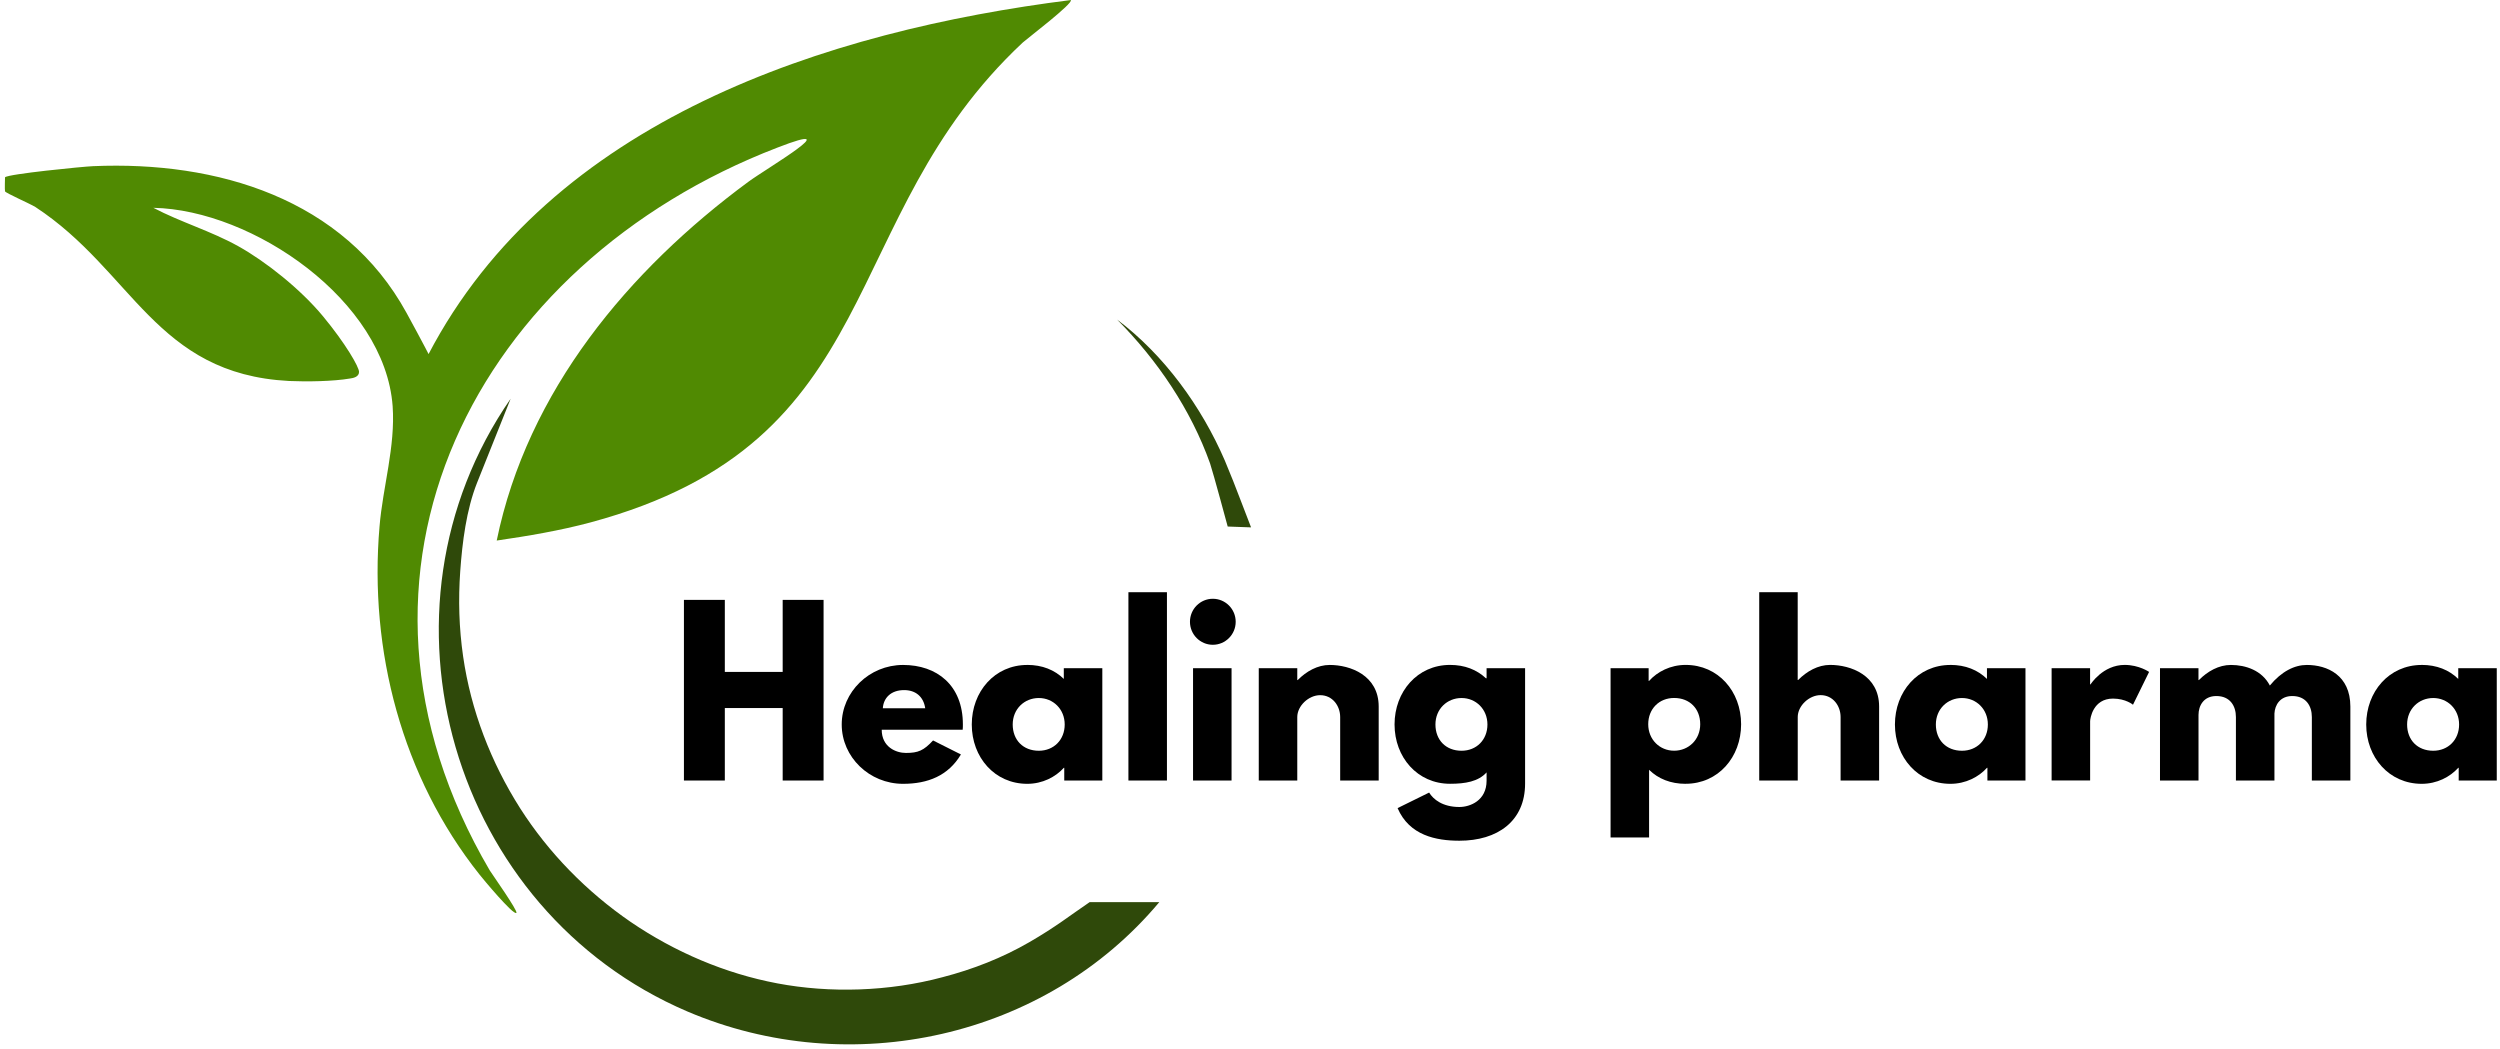 <svg width="386" height="162" viewBox="0 0 386 162" fill="none" xmlns="http://www.w3.org/2000/svg">
<g clip-path="url(#clip0_2_53)">
<path d="M165.327 0C165.833 0.446 158.557 5.984 157.925 6.557C128.696 33.868 137.49 68.182 91.18 80.66C86.436 81.933 81.501 82.761 76.693 83.461C81.438 60.352 97.064 41.699 115.537 28.075C118.195 26.102 131.354 18.398 120.029 22.791C73.53 40.68 48.603 88.363 75.617 134.391C76.06 135.091 79.983 140.63 79.73 140.948C79.287 141.394 74.479 135.601 74.036 135.028C62.079 120.003 56.954 100.459 58.599 81.297C59.105 75.185 61.067 68.946 60.624 62.707C59.422 46.41 39.05 32.404 23.677 32.086C27.916 34.314 32.534 35.651 36.773 38.006C41.012 40.362 46.389 44.627 49.869 48.829C53.348 53.031 55.436 56.659 55.436 57.423C55.436 58.187 54.55 58.378 54.044 58.442C51.45 58.888 47.338 58.951 44.618 58.824C23.994 57.742 20.514 41.826 5.457 31.958C4.635 31.449 0.839 29.794 0.775 29.539C0.712 29.285 0.775 27.438 0.775 27.375C1.218 26.866 12.796 25.72 14.377 25.656C33.483 24.828 53.095 30.622 62.775 48.32C72.454 66.018 65.242 54.941 66.128 54.749C85.044 18.526 127.494 4.775 165.39 0H165.327Z" fill="#508A02"/>
<path d="M178.992 139.293C161.404 160.301 131.29 166.922 106.111 156.163C69.797 140.63 56.132 94.411 78.844 61.561L73.656 74.548C72.011 78.686 71.379 83.716 71.062 88.172C70.746 92.629 70.872 96.957 71.505 101.35C72.707 109.69 75.807 117.711 80.299 124.778C84.727 131.717 90.611 137.701 97.38 142.349C104.213 146.996 111.931 150.306 120.029 151.834C128.127 153.362 137.237 153.108 145.525 150.879C150.206 149.67 154.761 147.887 158.937 145.468C163.112 143.049 165.137 141.394 168.237 139.293H178.992Z" fill="#2F490A"/>
<path d="M193.1 81.424L189.557 81.297C189.557 81.297 187.343 73.084 186.836 71.556C183.863 63.217 178.675 55.577 172.475 49.338C179.751 54.813 185.508 62.771 189.114 71.111C190 73.212 190.822 75.312 191.645 77.477C192.467 79.641 193.163 81.424 193.163 81.424H193.1Z" fill="#2F490A"/>
<path d="M111.912 120.513H105.599V92.622H111.912V103.744H120.845V92.622H127.159V120.513H120.845V109.321H111.912V120.513Z" fill="black"/>
<path d="M136.137 112.669C136.137 115.343 138.351 116.254 139.863 116.254C141.78 116.254 142.615 115.884 144.064 114.325L148.366 116.489C146.417 119.768 143.26 121.022 139.433 121.022C134.226 121.022 129.962 116.897 129.962 111.861C129.962 106.825 134.226 102.668 139.433 102.668C144.64 102.668 148.669 105.775 148.669 111.861C148.669 112.096 148.669 112.472 148.638 112.669H136.143H136.137ZM142.855 109.359C142.59 107.532 141.343 106.551 139.597 106.551C137.548 106.551 136.409 107.767 136.308 109.359H142.855Z" fill="black"/>
<path d="M158.608 102.662C160.923 102.662 162.84 103.438 164.251 104.826V103.171H170.198V120.513H164.321V118.552H164.251C162.973 119.971 160.961 121.022 158.608 121.022C153.572 121.022 150.042 116.928 150.042 111.861C150.042 106.793 153.572 102.668 158.608 102.668V102.662ZM160.392 115.916C162.707 115.916 164.39 114.223 164.39 111.861C164.39 109.499 162.612 107.774 160.392 107.774C158.171 107.774 156.362 109.461 156.362 111.861C156.362 114.261 157.975 115.916 160.392 115.916Z" fill="black"/>
<path d="M174.228 91.438H180.175V120.513H174.228V91.438Z" fill="black"/>
<path d="M190.791 96.003C190.791 97.963 189.209 99.555 187.26 99.555C185.312 99.555 183.73 97.963 183.73 96.003C183.73 94.042 185.312 92.45 187.26 92.45C189.209 92.45 190.791 94.042 190.791 96.003ZM184.205 120.513H190.152V103.171H184.205V120.513Z" fill="black"/>
<path d="M194.353 103.171H200.299V104.998H200.369C201.71 103.648 203.425 102.668 205.31 102.668C208.467 102.668 212.87 104.26 212.87 109.092V120.519H206.923V110.715C206.923 108.99 205.747 107.335 203.83 107.335C202.052 107.335 200.299 108.99 200.299 110.715V120.519H194.353V103.177V103.171Z" fill="black"/>
<path d="M220.658 122.372C221.297 123.422 222.739 124.6 225.327 124.6C226.972 124.6 229.528 123.619 229.528 120.544V119.258C228.25 120.678 226.238 121.015 223.884 121.015C218.849 121.015 215.318 116.922 215.318 111.855C215.318 106.787 218.849 102.662 223.884 102.662C226.168 102.662 228.016 103.407 229.426 104.724H229.528V103.171H235.474V120.984C235.474 126.796 231.21 129.807 225.327 129.807C221.733 129.807 217.602 128.999 215.787 124.772L220.658 122.372ZM225.662 115.916C227.978 115.916 229.66 114.223 229.66 111.861C229.66 109.499 227.883 107.774 225.662 107.774C223.442 107.774 221.632 109.461 221.632 111.861C221.632 114.261 223.245 115.916 225.662 115.916Z" fill="black"/>
<path d="M260.262 121.022C257.946 121.022 256.029 120.245 254.618 118.857V129.304H248.672V103.171H254.549V105.132H254.618C255.896 103.712 257.908 102.662 260.262 102.662C265.298 102.662 268.828 106.749 268.828 111.823C268.828 116.897 265.298 121.015 260.262 121.015V121.022ZM258.484 107.767C256.168 107.767 254.486 109.454 254.486 111.823C254.486 114.191 256.263 115.91 258.484 115.91C260.705 115.91 262.514 114.216 262.514 111.823C262.514 109.429 260.901 107.767 258.484 107.767Z" fill="black"/>
<path d="M271.618 91.438H277.565V104.992H277.634C278.975 103.642 280.69 102.662 282.575 102.662C285.732 102.662 290.135 104.253 290.135 109.085V120.513H284.188V110.709C284.188 108.983 283.012 107.328 281.101 107.328C279.323 107.328 277.571 108.983 277.571 110.709V120.513H271.624V91.438H271.618Z" fill="black"/>
<path d="M301.143 102.662C303.459 102.662 305.376 103.438 306.786 104.826V103.171H312.733V120.513H306.856V118.552H306.786C305.508 119.971 303.497 121.022 301.143 121.022C296.107 121.022 292.577 116.928 292.577 111.861C292.577 106.793 296.107 102.668 301.143 102.668V102.662ZM302.927 115.916C305.243 115.916 306.926 114.223 306.926 111.861C306.926 109.499 305.148 107.774 302.927 107.774C300.707 107.774 298.897 109.461 298.897 111.861C298.897 114.261 300.511 115.916 302.927 115.916Z" fill="black"/>
<path d="M316.763 103.171H322.71V105.673H322.779C322.779 105.673 324.658 102.662 328.056 102.662C330.27 102.662 331.82 103.744 331.82 103.744L329.334 108.811C329.334 108.811 328.226 107.863 326.246 107.863C323.153 107.863 322.716 110.938 322.716 111.377V120.506H316.769V103.165L316.763 103.171Z" fill="black"/>
<path d="M333.497 103.171H339.444V104.998H339.513C340.854 103.648 342.569 102.668 344.454 102.668C346.738 102.668 349.256 103.515 350.464 105.845C352.28 103.648 354.292 102.668 356.177 102.668C359.334 102.668 362.896 104.26 362.896 109.092V120.519H356.949V110.715C356.949 108.99 356.044 107.468 353.925 107.468C352.046 107.468 351.236 108.856 351.173 110.174V120.519H345.226V110.715C345.226 108.99 344.321 107.468 342.202 107.468C340.222 107.468 339.45 108.99 339.45 110.378V120.519H333.503V103.177L333.497 103.171Z" fill="black"/>
<path d="M373.91 102.662C376.226 102.662 378.142 103.438 379.553 104.826V103.171H385.5V120.513H379.623V118.552H379.553C378.275 119.971 376.263 121.022 373.91 121.022C368.874 121.022 365.344 116.928 365.344 111.861C365.344 106.793 368.874 102.668 373.91 102.668V102.662ZM375.688 115.916C378.003 115.916 379.686 114.223 379.686 111.861C379.686 109.499 377.908 107.774 375.688 107.774C373.467 107.774 371.658 109.461 371.658 111.861C371.658 114.261 373.271 115.916 375.688 115.916Z" fill="black"/>
</g>
<defs>
<clipPath id="clip0_2_53">
<rect width="384.75" height="161.25" fill="white" transform="translate(0.75)"/>
</clipPath>
</defs>
</svg>

